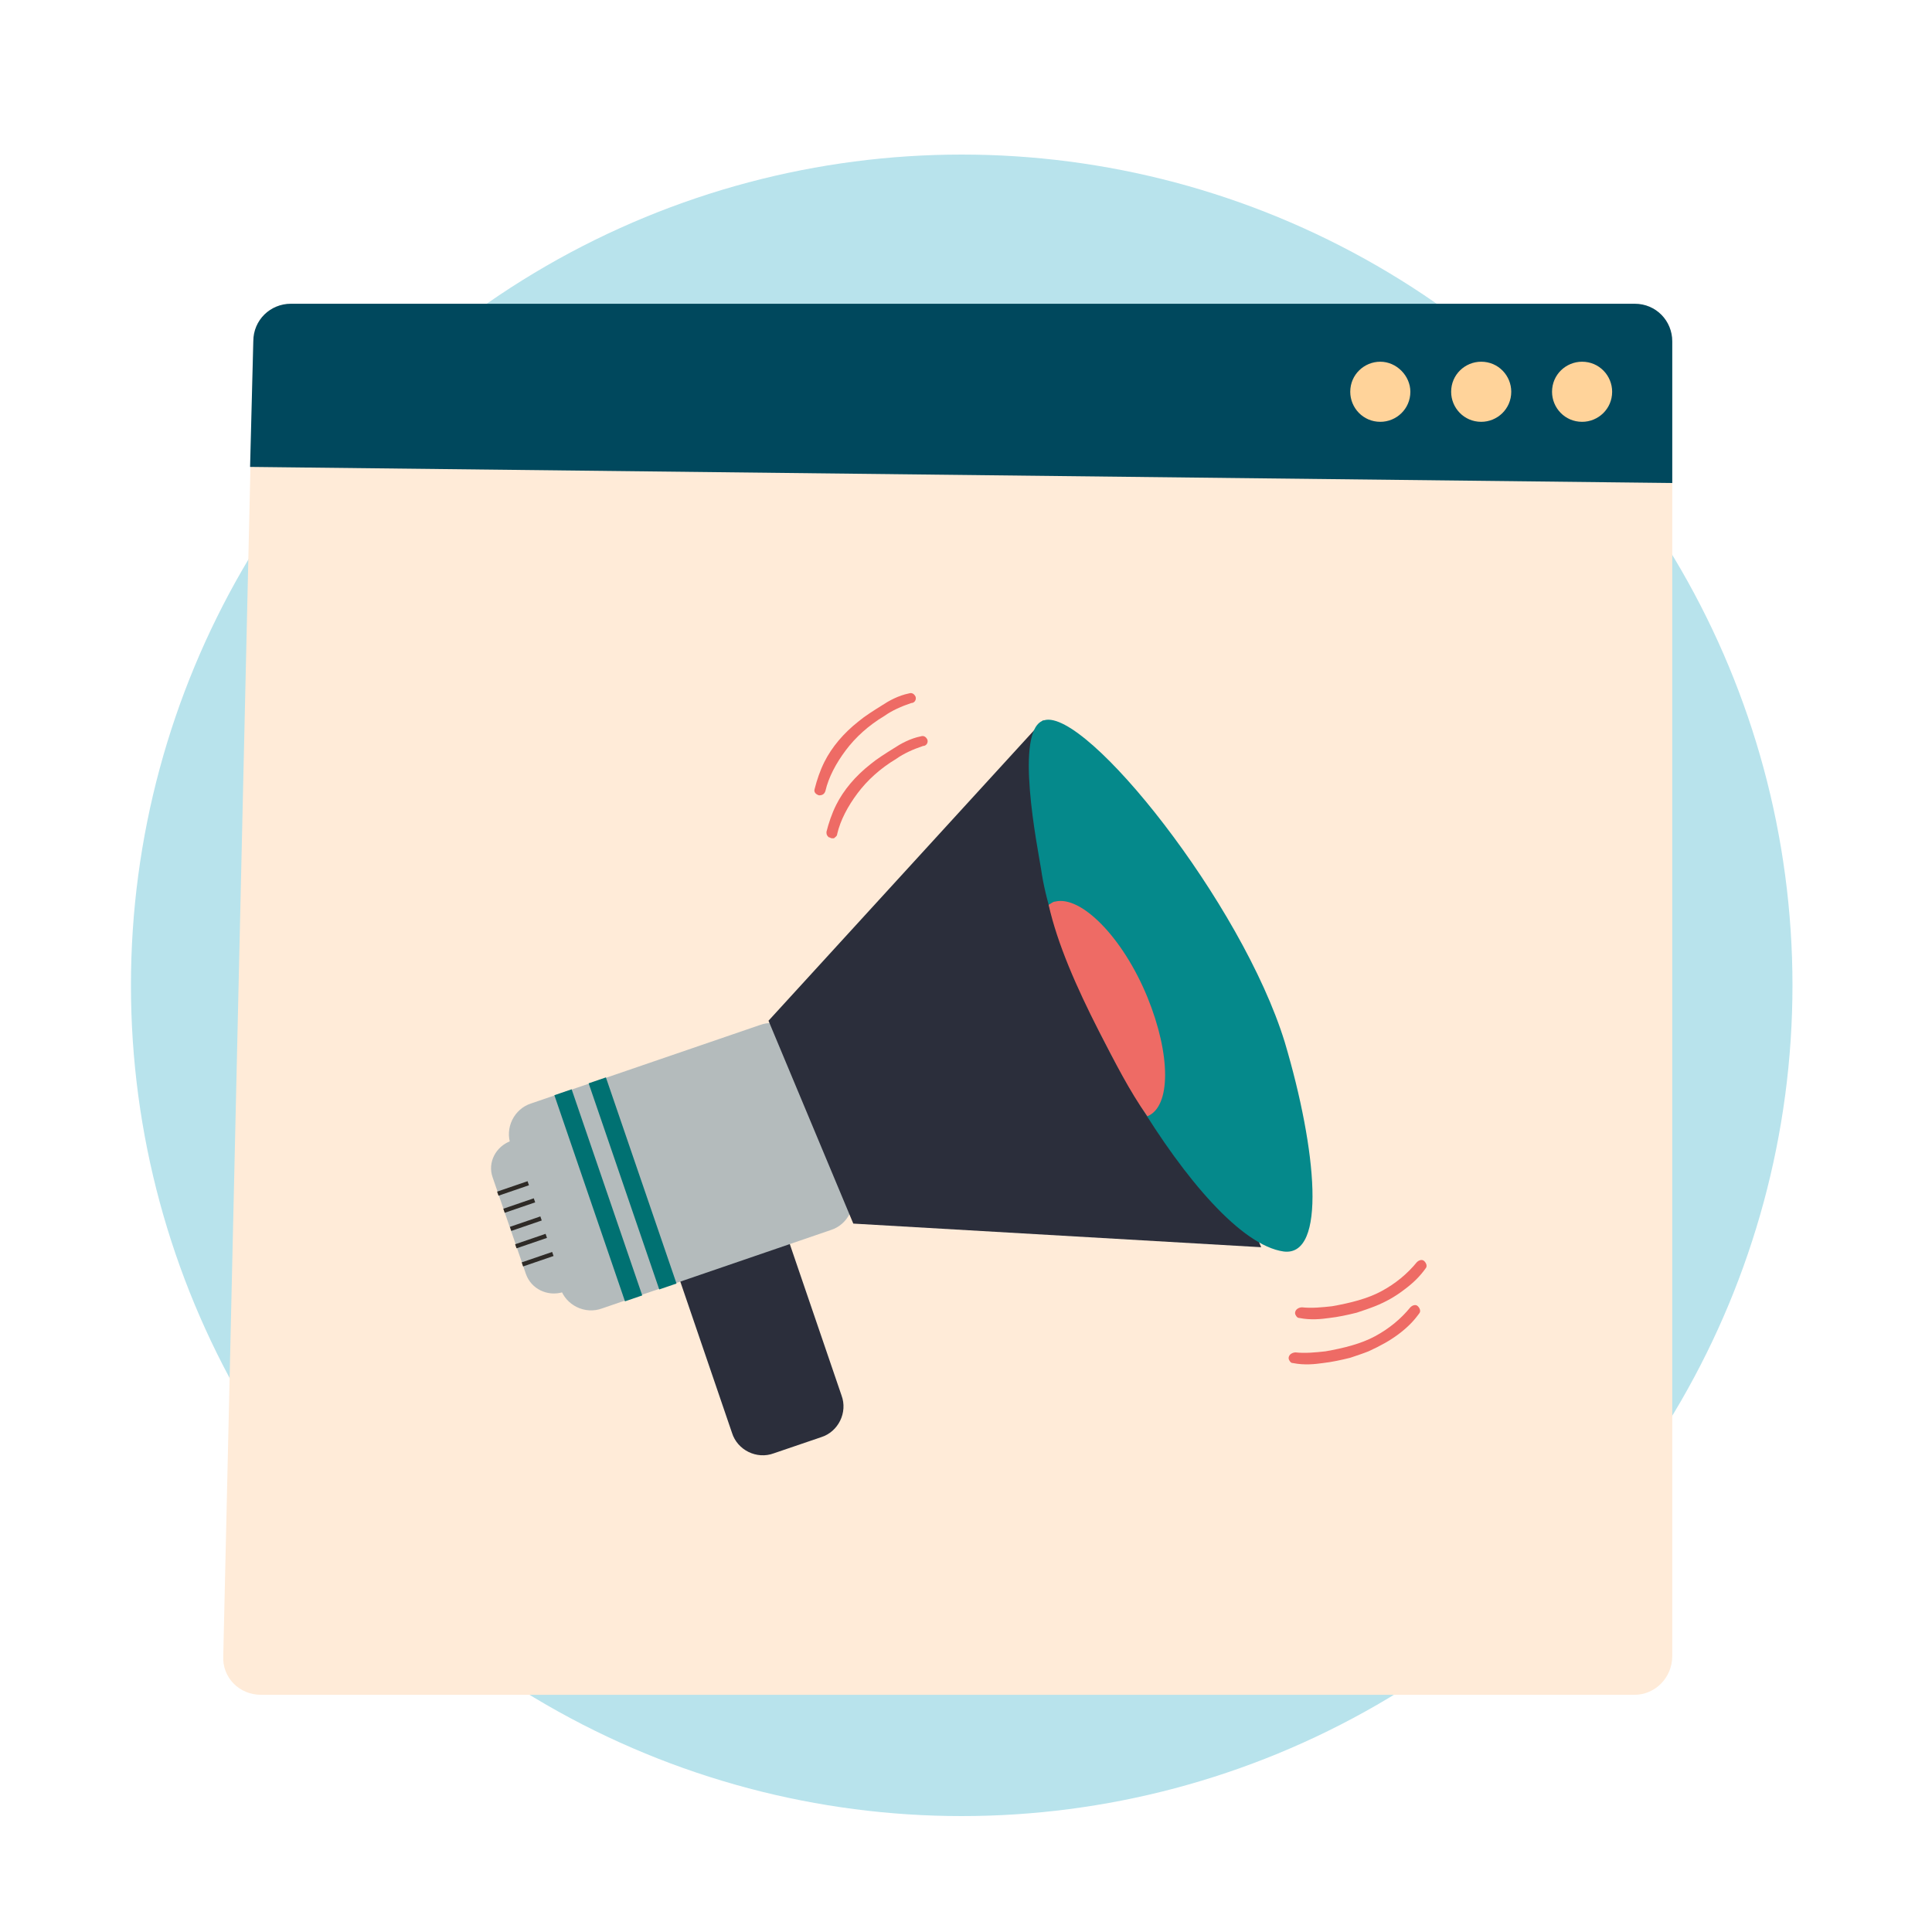 <?xml version="1.0" encoding="utf-8"?>
<!-- Generator: Adobe Illustrator 24.1.0, SVG Export Plug-In . SVG Version: 6.00 Build 0)  -->
<svg version="1.1" id="Layer_1" xmlns="http://www.w3.org/2000/svg" xmlns:xlink="http://www.w3.org/1999/xlink" x="0px" y="0px"
	 viewBox="0 0 180 180" style="enable-background:new 0 0 180 180;" xml:space="preserve">
<style type="text/css">
	.st0{opacity:0.7;fill:#B8E3EC;}
	.st1{opacity:0.7;fill:#71CCD6;}
	.st2{fill:#B8E3EC;}
	.st3{fill:#C2E8FB;}
	.st4{fill:#1B1E28;}
	.st5{fill:#00989A;}
	.st6{fill:#71CCD6;}
	.st7{fill:#FFFFFF;}
	.st8{fill:#EE6B65;}
	.st9{fill:#E46660;}
	.st10{fill:#F2B540;}
	.st11{fill:#F37C77;}
	.st12{fill:#4E546C;}
	.st13{fill:#73CCD6;}
	.st14{fill:#ED6C65;}
	.st15{fill:#FECD9B;}
	.st16{fill:#FAAB5A;}
	.st17{fill:#989898;}
	.st18{fill:#D4615A;}
	.st19{fill:#7D7D7D;}
	.st20{fill:#F7C058;}
	.st21{fill:#30BEC1;}
	.st22{fill:#DB9E82;}
	.st23{fill:#FBBD9A;}
	.st24{fill:#D49372;}
	.st25{fill:#FAAF83;}
	.st26{fill:#FBC29F;}
	.st27{fill:#05898B;}
	.st28{fill:#2B2E3B;}
	.st29{fill:#FFFDFB;}
	.st30{fill:#00ABAA;}
	.st31{fill:#F69322;}
	.st32{clip-path:url(#SVGID_2_);}
	.st33{fill:#5B6B6C;}
	.st34{fill:#0C0C0D;}
	.st35{fill:#FDB628;}
	.st36{fill:#434343;}
	.st37{opacity:0.69;}
	.st38{fill:#F2FAFB;}
	.st39{fill:#007172;}
	.st40{clip-path:url(#SVGID_4_);}
	.st41{fill:#131617;}
	.st42{fill:#DAD9D8;}
	.st43{fill:#393E4F;}
	.st44{fill:#727373;}
	.st45{fill:#838383;}
	.st46{fill:#444644;}
	.st47{opacity:0.34;}
	.st48{fill:#F38B20;}
	.st49{fill:#FCAF21;}
	.st50{fill:#438E49;}
	.st51{fill:#51B159;}
	.st52{fill:#7EC67E;}
	.st53{opacity:0.26;}
	.st54{fill:#2B582F;}
	.st55{fill:#D66059;}
	.st56{fill:#546161;}
	.st57{fill:#F79520;}
	.st58{fill:#EEBF97;}
	.st59{opacity:0.54;}
	.st60{fill:#FFE9BF;}
	.st61{fill:#FFF2D3;}
	.st62{fill:#C46328;}
	.st63{fill:#61BD64;}
	.st64{fill:#FCB24D;}
	.st65{fill:#454E50;}
	.st66{fill:#68787A;}
	.st67{fill:#B4BBBC;}
	.st68{fill:#2E2A26;}
	.st69{fill:#F0B98E;}
	.st70{fill:#E58325;}
	.st71{fill:#FCB222;}
	.st72{clip-path:url(#SVGID_6_);}
	.st73{fill:none;}
	.st74{fill:#313A3B;}
	.st75{fill:#96A0A0;}
	.st76{fill:#D2D6D6;}
	.st77{fill:#332716;}
	.st78{fill:#A5712A;}
	.st79{fill:#E4A938;}
	.st80{fill:#FFF2E4;}
	.st81{clip-path:url(#SVGID_8_);fill:#FAA73D;}
	.st82{fill:#003444;}
	.st83{fill:#FFD5A0;}
	.st84{fill:#00485D;}
	.st85{fill:#061516;}
	.st86{fill:#45C8F5;}
	.st87{fill:#59CAF0;}
	.st88{fill:#9BDCF9;}
	.st89{clip-path:url(#SVGID_10_);}
	.st90{fill:#0A1014;}
	.st91{fill:#FAA73D;}
	.st92{fill:#F47D44;}
	.st93{fill:#1C9CC2;}
	.st94{fill:#00526A;}
	.st95{fill:#006E8D;}
	.st96{fill:#121212;}
	.st97{fill:#0093BC;}
	.st98{fill:#FEDAB2;}
	.st99{fill:#04303E;}
	.st100{fill:#74D1F6;}
	.st101{fill:#85BFD6;}
	.st102{fill:#005D72;}
	.st103{fill:#FFF8EA;}
	.st104{fill:#00516D;}
	.st105{fill:#009BDC;}
	.st106{fill:#00C3F3;}
	.st107{fill:#D4D4D4;}
	.st108{fill:#008FB7;}
	.st109{fill:#F36C46;}
	.st110{fill:#F47D43;}
	.st111{fill:#DFF3FD;}
	.st112{fill:#F2FAFE;}
	.st113{fill:#D9F1FD;}
	.st114{fill:#97A3A4;}
	.st115{clip-path:url(#SVGID_12_);}
	.st116{fill:#8E5723;}
	.st117{fill:#264445;}
	.st118{fill:#E5F5FD;}
	.st119{fill:#62CCF3;}
	.st120{fill:#007C99;}
	.st121{fill:#FFECDA;}
	.st122{fill:#F79140;}
	.st123{fill:#FFCC3F;}
	.st124{fill:#1D4C5D;}
	.st125{fill:#1EC1E3;}
	.st126{fill:#B0D2E2;}
	.st127{fill:#FFF7F0;}
	.st128{fill:#F58043;}
	.st129{fill:#F58142;}
	.st130{fill:#FEC875;}
	.st131{opacity:0.5;}
	.st132{fill:#95D1EB;}
	.st133{fill:#42C3D3;}
	.st134{fill:#2E3544;}
	.st135{fill:#07212A;}
	.st136{fill:#D2D5D5;}
	.st137{fill:#51C9F1;}
	.st138{fill:#A9ABAE;}
	.st139{fill:#E7E8E8;}
	.st140{fill:#403F41;}
	.st141{clip-path:url(#SVGID_14_);fill:#3D3D3D;}
	.st142{fill:#FFDC37;}
	.st143{fill:#18C3F4;}
	.st144{fill:#005067;}
	.st145{fill:#006C89;}
	.st146{clip-path:url(#SVGID_16_);fill:#8E5723;}
	.st147{fill:#DCF2FD;}
	.st148{fill:#F47945;}
	.st149{fill:#BDE7FB;}
	.st150{fill:#F7FBFE;}
	.st151{fill:#0084BC;}
	.st152{fill:#FBAB3B;}
	.st153{fill:#FED8AA;}
	.st154{fill:#003B4A;}
	.st155{fill:#A7BAC1;}
	.st156{fill:#F68A42;}
	.st157{fill:#F78E40;}
	.st158{fill:#F37674;}
	.st159{fill:#EBEBEB;}
	.st160{fill:#D16035;}
	.st161{fill:#E6E6E6;}
	.st162{fill:#536263;}
	.st163{fill:#C65954;}
	.st164{fill:#FEDBB5;}
	.st165{fill:#F1F3F3;}
	.st166{fill:#004760;}
	.st167{fill:#F2F2F2;}
	.st168{fill:#B9B9B9;}
	.st169{fill:#A14542;}
	.st170{fill:#474E64;}
	.st171{fill:#FAAA5A;}
	.st172{fill:#D47428;}
	.st173{fill:#69787A;}
	.st174{fill:#31BEC2;}
	.st175{opacity:0.5;fill:#D47428;}
	.st176{fill:#D79F30;}
	.st177{fill:#0A0A0B;}
	.st178{fill:#F5928F;}
	.st179{fill:none;stroke:#007172;stroke-width:5;stroke-linecap:round;stroke-miterlimit:10;}
	.st180{fill:none;stroke:#007172;stroke-width:5;stroke-linecap:round;stroke-miterlimit:10;stroke-dasharray:4.2,6.301;}
	.st181{fill:none;stroke:#007172;stroke-width:5;stroke-linecap:round;stroke-miterlimit:10;stroke-dasharray:4,6;}
	.st182{opacity:0.5;fill:#F69322;}
	.st183{fill:#FECE9A;}
	.st184{fill:#FFF8EC;}
	.st185{fill:#CF965E;}
	.st186{fill:#945F37;}
	.st187{fill:#EFB440;}
	.st188{fill:#FCBB79;}
	.st189{fill:#FFEBD8;}
	.st190{fill:#C45853;}
	.st191{fill:#3E3F43;stroke:#3E3F43;stroke-width:2;stroke-miterlimit:10;}
	.st192{fill:#F08F2C;}
	.st193{fill:#FFD397;}
	.st194{clip-path:url(#SVGID_18_);}
	.st195{clip-path:url(#SVGID_20_);}
	.st196{fill:#FFD39A;}
	.st197{fill:#686A73;}
	.st198{fill:#E9F6FA;}
	.st199{fill:#BEC0C9;}
	.st200{fill:#F4CDA6;}
	.st201{fill:#8D5935;}
	.st202{fill:#E8E7E7;}
	.st203{fill:#CFCFCE;}
	.st204{fill:#5B5B5B;}
	.st205{fill:#96D7E0;}
	.st206{fill:#B7842C;}
	.st207{fill:#FFDFA1;}
	.st208{fill:#B8534E;}
	.st209{fill:#F8B0AE;}
	.st210{fill:none;stroke:#EE6B65;stroke-width:9;stroke-linecap:round;stroke-miterlimit:10;}
	.st211{fill:none;stroke:#EE6B65;stroke-width:14;stroke-miterlimit:10;}
	.st212{fill:#C8912D;}
	.st213{clip-path:url(#SVGID_24_);}
	.st214{fill:#F2B53E;}
	.st215{fill:#95D7E0;}
	.st216{fill:#A37659;}
	.st217{fill:none;stroke:#2B2E3B;stroke-width:2;stroke-miterlimit:10;}
	.st218{fill:#E6F5F8;}
	.st219{fill:#444F4F;}
	.st220{fill:none;stroke:#444F4F;stroke-width:4;stroke-miterlimit:10;}
	.st221{fill:none;stroke:#2B2E3B;stroke-width:6;stroke-linecap:round;stroke-miterlimit:10;}
</style>
<circle class="st2" cx="89.6" cy="91.8" r="77.4"/>
<g>
	<g>
		<path class="st189" d="M27.1,28.3h125.2c2,0,3.5,1.6,3.5,3.5l0,122.5c0,2-1.6,3.6-3.5,3.6h-128c-2,0-3.6-1.6-3.5-3.6l2.8-122.5
			C23.6,29.8,25.2,28.3,27.1,28.3z"/>
		<path class="st84" d="M27.1,28.3h125.2c2,0,3.5,1.6,3.5,3.5l0,13.2L23.3,43.5l0.3-11.7C23.6,29.8,25.2,28.3,27.1,28.3z"/>
		<path class="st196" d="M150.2,36.5c0,1.6-1.3,2.8-2.8,2.8c-1.6,0-2.8-1.3-2.8-2.8c0-1.6,1.3-2.8,2.8-2.8
			C149,33.7,150.2,35,150.2,36.5z"/>
		<path class="st196" d="M140.8,36.5c0,1.6-1.3,2.8-2.8,2.8c0,0,0,0,0,0c-1.6,0-2.8-1.3-2.8-2.8c0-1.6,1.3-2.8,2.8-2.8
			C139.6,33.7,140.8,35,140.8,36.5z"/>
		<path class="st196" d="M131.4,36.5c0,1.6-1.3,2.8-2.8,2.8c0,0,0,0,0,0c-1.6,0-2.8-1.3-2.8-2.8c0-1.6,1.3-2.8,2.8-2.8
			C130.1,33.7,131.4,35,131.4,36.5z"/>
	</g>
</g>
<g>
	<g id="XMLID_908_">
		<path class="st28" d="M76.5,133.9l-4.4,1.5c-1.6,0.6-3.4-0.3-3.9-1.9l-5.4-15.8c-0.6-1.6,0.3-3.4,1.9-3.9l4.4-1.5
			c1.6-0.6,3.4,0.3,3.9,1.9l5.4,15.8C79,131.6,78.1,133.4,76.5,133.9z"/>
	</g>
	<g id="XMLID_907_">
		<path class="st67" d="M77.4,114.6l-21.3,7.3c-1.6,0.6-3.4-0.3-3.9-1.9l-4.6-13.3c-0.6-1.6,0.3-3.4,1.9-3.9l21.3-7.3
			c1.6-0.6,3.4,0.3,3.9,1.9l4.6,13.3C79.9,112.3,79,114.1,77.4,114.6z"/>
	</g>
	<g id="XMLID_906_">
		
			<rect x="54.9" y="101.2" transform="matrix(0.946 -0.324 0.324 0.946 -33.074 24.091)" class="st39" width="1.7" height="20.3"/>
	</g>
	<g id="XMLID_905_">
		
			<rect x="58.1" y="100.1" transform="matrix(0.946 -0.324 0.324 0.946 -32.552 25.06)" class="st39" width="1.7" height="20.3"/>
	</g>
	<g id="XMLID_904_">
		<path class="st67" d="M52.4,120.4L52.4,120.4c1.4-0.5,2.2-2,1.7-3.4l-3.1-9c-0.5-1.4-2-2.2-3.4-1.7l0,0c-1.4,0.5-2.2,2-1.7,3.4
			l3.1,9C49.5,120.1,51,120.8,52.4,120.4z"/>
	</g>
	<g id="XMLID_903_">
		<rect x="46.3" y="110.5" transform="matrix(0.946 -0.324 0.324 0.946 -33.288 21.49)" class="st68" width="3" height="0.4"/>
	</g>
	<g id="XMLID_902_">
		<rect x="46.9" y="112.1" transform="matrix(0.946 -0.324 0.324 0.946 -33.795 21.764)" class="st68" width="3" height="0.4"/>
	</g>
	<g id="XMLID_901_">
		<rect x="47.5" y="113.8" transform="matrix(0.946 -0.324 0.324 0.946 -34.301 22.038)" class="st68" width="3" height="0.4"/>
	</g>
	<g id="XMLID_900_">
		<rect x="48" y="115.4" transform="matrix(0.946 -0.324 0.324 0.946 -34.805 22.309)" class="st68" width="3" height="0.4"/>
	</g>
	<g id="XMLID_899_">
		<rect x="48.6" y="117.1" transform="matrix(0.946 -0.324 0.324 0.946 -35.311 22.583)" class="st68" width="3" height="0.4"/>
	</g>
	<g id="XMLID_898_">
		<polygon class="st28" points="79.5,114 117.5,116.2 97.2,67.1 71.6,95.1 		"/>
	</g>
	<g id="XMLID_897_">
		<path class="st27" d="M119.6,116.6C111.7,115.5,98.5,91.8,97,81c-0.3-1.9-2.6-13.2,0.3-13.9c3.9-1.1,18.4,17,22.4,30
			C122.7,107.2,123.6,117.1,119.6,116.6z"/>
	</g>
	<g id="XMLID_896_">
		<path class="st8" d="M98.3,84c2.4-0.6,6.3,3.3,8.6,8.9c2.2,5.4,2.2,10.2,0,11.1c-1.7-2.4-3-5-4.5-7.9c-2.1-4.1-3.9-8.2-4.7-11.8
			C97.9,84.2,98.1,84,98.3,84z"/>
	</g>
	<g id="XMLID_883_">
		<g id="XMLID_893_">
			<g id="XMLID_895_">
				<path class="st8" d="M132.2,117.9c-0.9,1.2-2.1,2.1-3.4,2.8c-1.5,0.8-3.1,1.2-4.7,1.5c-1,0.1-1.9,0.2-2.9,0.1
					c-0.1,0-0.2,0.2,0,0.2c0.9,0.1,1.7,0.1,2.6,0c0.8-0.1,1.7-0.3,2.5-0.5c1.5-0.4,3-1.1,4.3-2.1c0.7-0.5,1.3-1.1,1.8-1.8
					C132.5,117.9,132.3,117.7,132.2,117.9z"/>
			</g>
			<g id="XMLID_894_">
				<path class="st8" d="M128.1,121.7c-0.5,0.2-1.1,0.4-1.7,0.6c-0.8,0.2-1.7,0.4-2.6,0.5c-0.7,0.1-1.7,0.2-2.7,0
					c-0.2,0-0.3-0.1-0.4-0.3c-0.1-0.2,0-0.4,0.1-0.5c0.1-0.1,0.3-0.2,0.5-0.2c0.9,0.1,1.9,0,2.8-0.1c1.7-0.3,3.3-0.7,4.6-1.4
					c1.3-0.7,2.4-1.6,3.3-2.7c0,0,0,0,0,0c0.2-0.2,0.5-0.3,0.7-0.1c0.2,0.2,0.3,0.5,0.1,0.7c-0.5,0.7-1.1,1.3-1.9,1.9
					C130,120.8,129.1,121.3,128.1,121.7z"/>
			</g>
		</g>
		<g id="XMLID_890_">
			<g id="XMLID_892_">
				<path class="st8" d="M131.7,122c-0.9,1.2-2.1,2.1-3.4,2.8c-1.5,0.8-3.1,1.2-4.7,1.5c-1,0.1-1.9,0.2-2.9,0.1
					c-0.1,0-0.2,0.2,0,0.2c0.9,0.1,1.7,0.1,2.6,0c0.8-0.1,1.7-0.3,2.5-0.5c1.5-0.4,3-1.1,4.3-2.1c0.7-0.5,1.3-1.1,1.8-1.8
					C131.9,122,131.8,121.9,131.7,122z"/>
			</g>
			<g id="XMLID_891_">
				<path class="st8" d="M127.5,125.9c-0.5,0.2-1.1,0.4-1.7,0.6c-0.8,0.2-1.7,0.4-2.6,0.5c-0.7,0.1-1.7,0.2-2.7,0
					c-0.2,0-0.3-0.1-0.4-0.3c-0.1-0.2,0-0.4,0.1-0.5c0.1-0.1,0.3-0.2,0.5-0.2c0.9,0.1,1.9,0,2.8-0.1c1.7-0.3,3.3-0.7,4.6-1.4
					c1.3-0.7,2.4-1.6,3.3-2.7l0,0c0.2-0.2,0.5-0.3,0.7-0.1c0.2,0.2,0.3,0.5,0.1,0.7c-0.5,0.7-1.1,1.3-1.9,1.9
					C129.5,124.9,128.6,125.4,127.5,125.9z"/>
			</g>
		</g>
		<g id="XMLID_887_">
			<g id="XMLID_889_">
				<path class="st8" d="M77.6,77.6c0.3-1.5,1-2.8,2-4c1-1.3,2.3-2.4,3.7-3.2c0.8-0.5,1.7-1,2.6-1.2c0.1,0,0.1-0.2,0-0.2
					c-0.8,0.2-1.6,0.6-2.4,1.1c-0.7,0.4-1.4,0.9-2.1,1.5c-1.2,1-2.3,2.2-3.1,3.7c-0.4,0.7-0.7,1.5-0.9,2.4
					C77.4,77.7,77.6,77.8,77.6,77.6z"/>
			</g>
			<g id="XMLID_888_">
				<path class="st8" d="M77.5,78.1c-0.1,0-0.2-0.1-0.3-0.1C77,77.8,77,77.7,77,77.5c0.2-0.8,0.5-1.7,0.9-2.5
					c0.7-1.4,1.8-2.7,3.2-3.8c0.6-0.5,1.4-1,2.2-1.5c0.6-0.4,1.5-0.9,2.5-1.1c0.3-0.1,0.5,0.1,0.6,0.3c0.1,0.3-0.1,0.6-0.4,0.6
					c-0.9,0.3-1.8,0.7-2.5,1.2c-1.5,0.9-2.7,2-3.6,3.2c-0.9,1.2-1.6,2.5-1.9,3.8l0,0c0,0.2-0.2,0.3-0.3,0.4
					C77.6,78.1,77.5,78.1,77.5,78.1z"/>
			</g>
		</g>
		<g id="XMLID_884_">
			<g id="XMLID_886_">
				<path class="st8" d="M76.4,73.6c0.3-1.5,1-2.8,2-4c1-1.3,2.3-2.4,3.7-3.2c0.8-0.5,1.7-1,2.6-1.2c0.1,0,0.1-0.2,0-0.2
					c-0.8,0.2-1.6,0.6-2.4,1.1c-0.7,0.4-1.4,0.9-2.1,1.5c-1.2,1-2.3,2.2-3.1,3.7c-0.4,0.7-0.7,1.5-0.9,2.4
					C76.2,73.7,76.4,73.8,76.4,73.6z"/>
			</g>
			<g id="XMLID_885_">
				<path class="st8" d="M76.3,74.1C76.3,74.1,76.3,74.1,76.3,74.1c-0.3-0.1-0.5-0.3-0.4-0.6c0.2-0.8,0.5-1.7,0.9-2.5
					c0.7-1.4,1.8-2.7,3.2-3.8c0.6-0.5,1.4-1,2.2-1.5c0.6-0.4,1.5-0.9,2.5-1.1c0.3-0.1,0.5,0.1,0.6,0.3c0.1,0.3-0.1,0.6-0.4,0.6
					c-0.9,0.3-1.8,0.7-2.5,1.2c-1.5,0.9-2.7,2-3.6,3.2c-0.9,1.2-1.6,2.5-1.9,3.8l0,0C76.8,74,76.6,74.1,76.3,74.1z"/>
			</g>
		</g>
	</g>
</g>
</svg>
